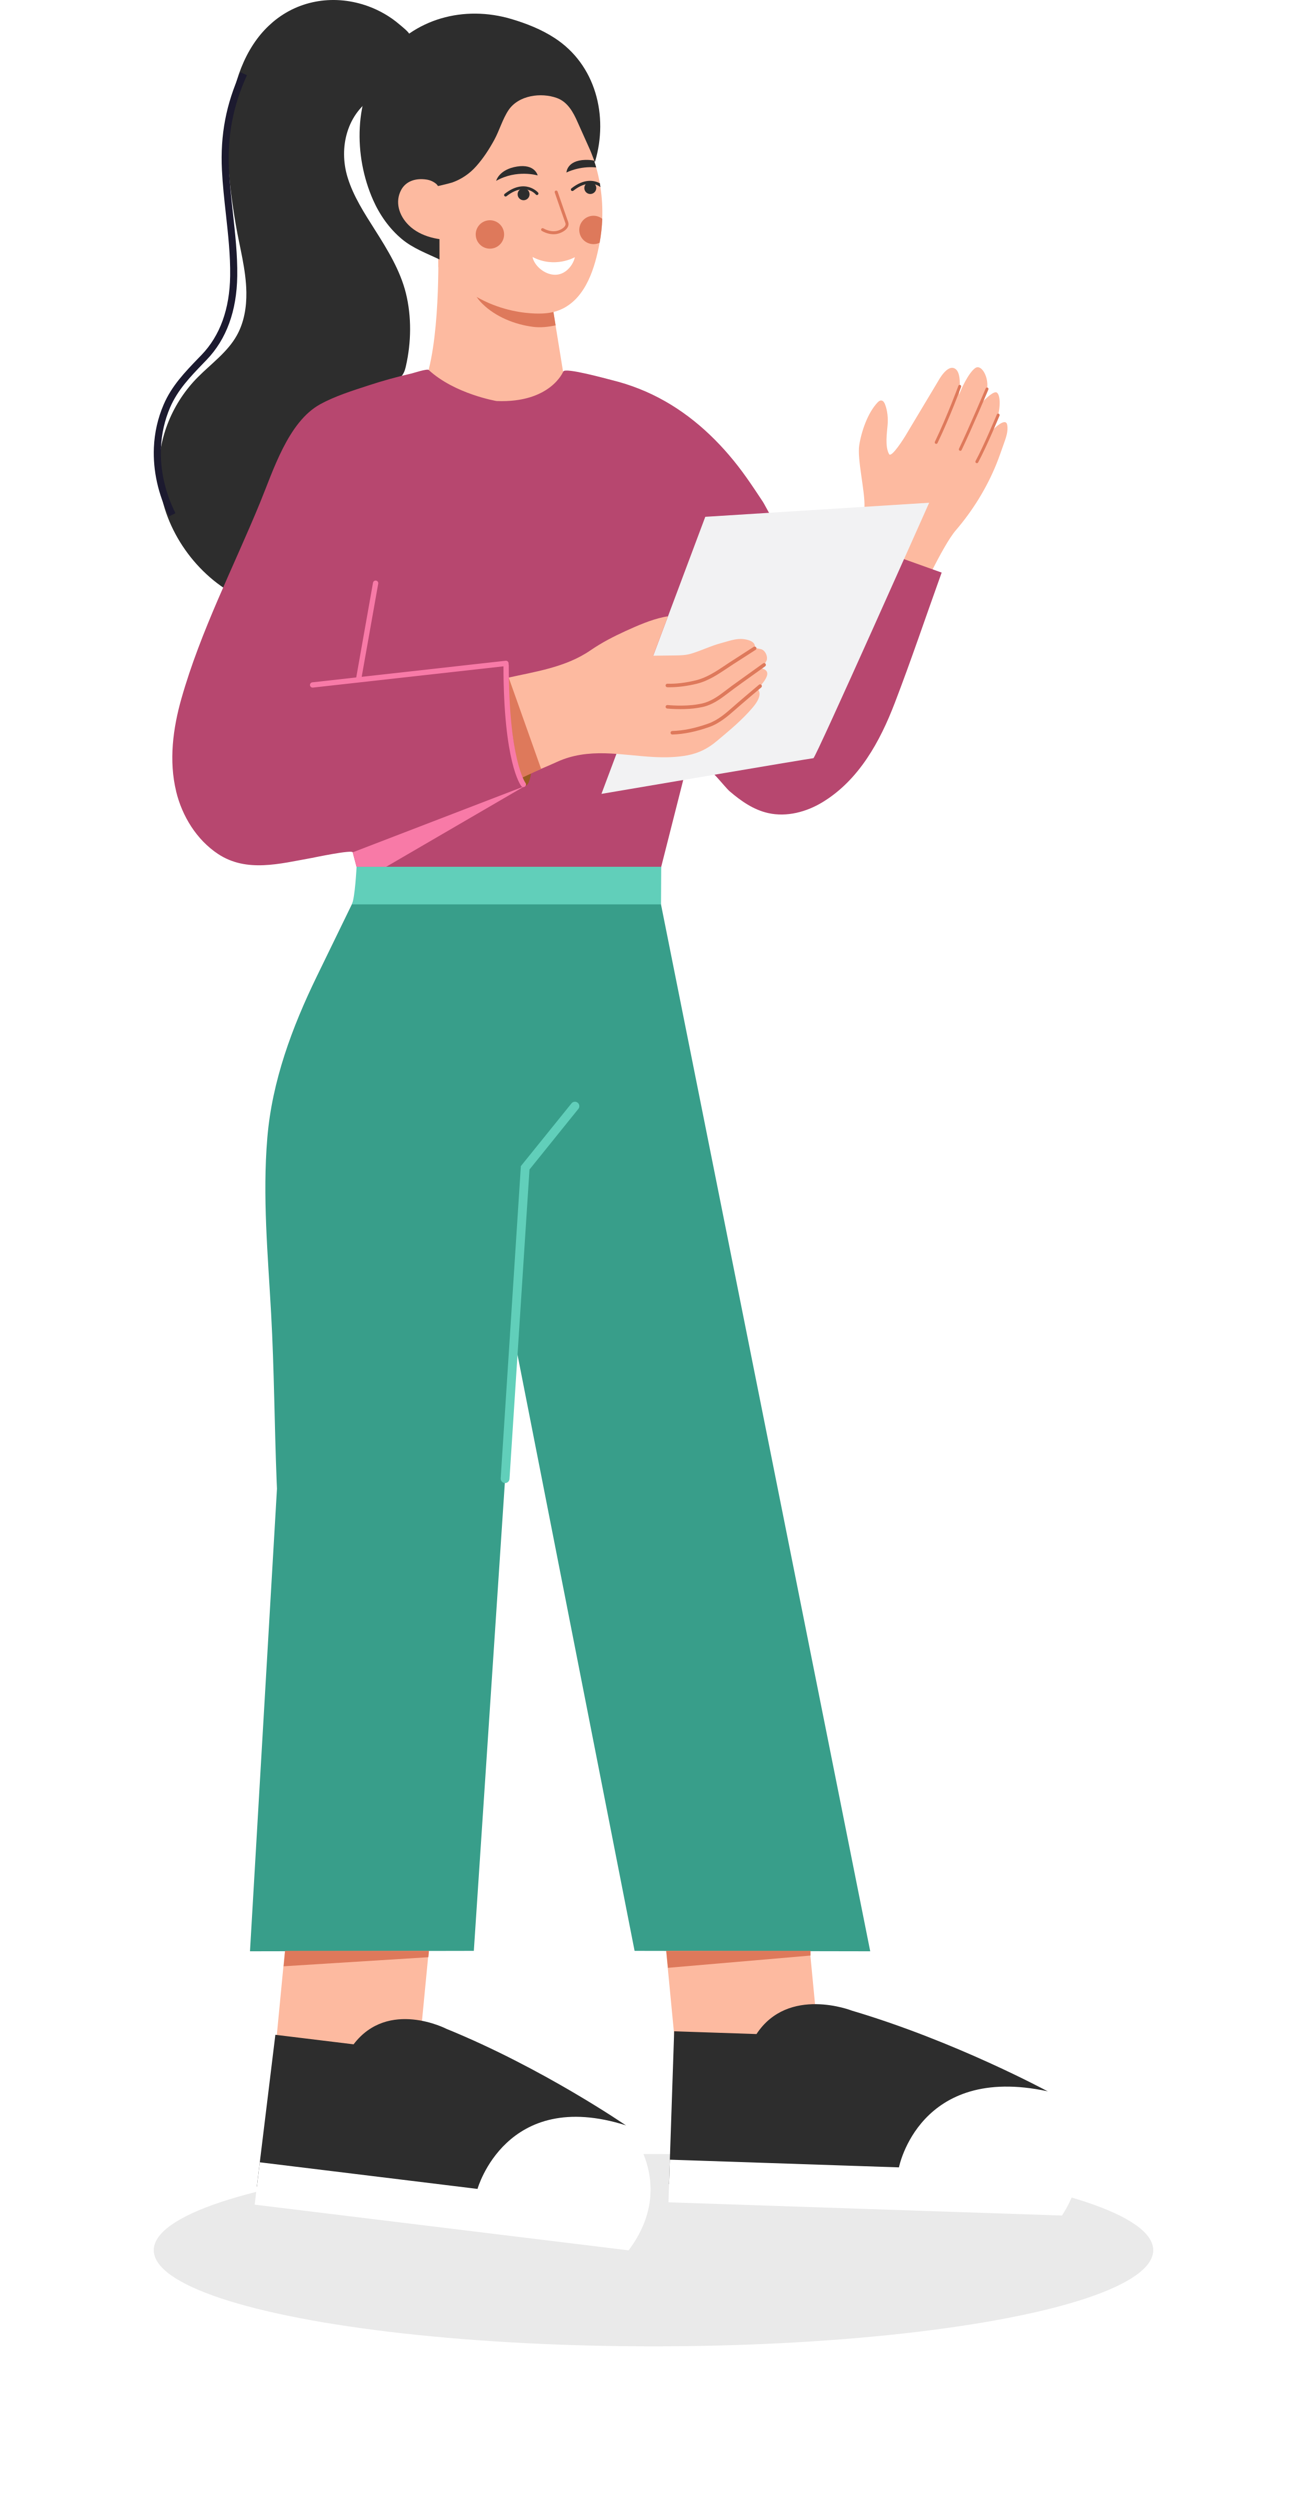 <svg width="34" height="65" viewBox="0 0 34 65" fill="none" xmlns="http://www.w3.org/2000/svg">
<g filter="url(#filter0_f_6211_1483)">
<ellipse cx="17" cy="58.5" rx="13" ry="2.5" fill="#2D2D2D" fill-opacity="0.1"/>
</g>
<path d="M21.992 14.453C21.992 14.453 22.469 13.581 22.488 13.181C22.506 12.78 22.294 11.934 22.352 11.573C22.409 11.212 22.574 10.732 22.827 10.465C22.854 10.436 22.889 10.407 22.929 10.412C22.977 10.417 23.007 10.468 23.024 10.514C23.087 10.678 23.105 10.871 23.09 11.045C23.073 11.256 23.017 11.611 23.129 11.806C23.192 11.916 23.541 11.35 23.541 11.35L24.411 9.898C24.411 9.898 24.648 9.449 24.852 9.59C25.055 9.731 24.925 10.335 24.953 10.254C24.995 10.138 25.178 9.715 25.363 9.573C25.547 9.432 25.785 9.902 25.642 10.239L25.559 10.451C25.559 10.451 25.804 10.184 25.912 10.199C26.021 10.215 26.077 10.63 25.838 11.164C25.838 11.164 26.157 10.839 26.2 11.04C26.235 11.209 26.165 11.39 26.11 11.545C26.047 11.72 25.988 11.897 25.918 12.069C25.663 12.695 25.302 13.277 24.864 13.787C24.513 14.195 23.88 15.593 23.88 15.593L21.992 14.452L21.992 14.453Z" fill="#FDBAA0"/>
<path d="M24.367 11.538C24.358 11.541 24.347 11.541 24.338 11.536C24.319 11.527 24.311 11.504 24.32 11.485C24.646 10.806 24.928 10.038 24.931 10.03C24.939 10.011 24.96 10.001 24.98 10.008C25 10.016 25.009 10.038 25.002 10.058C25 10.066 24.716 10.837 24.388 11.519C24.384 11.528 24.375 11.535 24.366 11.538L24.367 11.538Z" fill="#DE795B"/>
<path d="M24.994 11.719C24.985 11.722 24.974 11.722 24.965 11.717C24.946 11.708 24.938 11.685 24.947 11.666C25.212 11.114 25.638 10.107 25.642 10.097C25.65 10.077 25.672 10.069 25.692 10.077C25.711 10.086 25.72 10.108 25.711 10.128C25.707 10.138 25.281 11.146 25.015 11.7C25.011 11.71 25.003 11.716 24.993 11.72L24.994 11.719Z" fill="#DE795B"/>
<path d="M25.423 12.04C25.413 12.044 25.402 12.043 25.393 12.037C25.374 12.027 25.368 12.004 25.378 11.985C25.592 11.593 25.928 10.784 25.932 10.775C25.94 10.756 25.962 10.747 25.981 10.755C26 10.764 26.009 10.786 26.002 10.806C25.998 10.814 25.66 11.627 25.444 12.023C25.439 12.031 25.432 12.037 25.424 12.04H25.423Z" fill="#DE795B"/>
<path d="M14.689 9.919L14.379 8.006L11.396 6.233C11.396 6.233 11.481 8.625 11.087 9.835C11.087 9.835 11.931 11.129 12.1 11.045C12.269 10.96 14.013 10.82 14.098 10.792C14.182 10.764 14.688 9.919 14.688 9.919L14.689 9.919Z" fill="#FDBAA0"/>
<path d="M14.38 8.006C14.38 8.006 12.33 7.58 12.33 7.58C12.336 7.582 12.367 7.663 12.371 7.671C12.418 7.756 12.481 7.831 12.55 7.899C12.894 8.237 13.393 8.437 13.866 8.497C14.062 8.523 14.26 8.499 14.454 8.46L14.38 8.006V8.006Z" fill="#DE795B"/>
<path d="M11.087 5.547L11.397 6.233L11.404 6.944L11.651 7.134C12.75 8.287 14.16 8.147 14.16 8.147C14.324 8.137 14.485 8.098 14.633 8.026C15.251 7.723 15.479 6.948 15.596 6.322C15.597 6.318 15.598 6.314 15.598 6.31C15.636 6.105 15.658 5.897 15.666 5.689C15.677 5.413 15.661 5.137 15.619 4.864C15.614 4.831 15.609 4.798 15.603 4.764C15.578 4.626 15.547 4.489 15.509 4.353C15.492 4.294 15.474 4.234 15.454 4.176C15.454 4.175 15.454 4.175 15.454 4.174C15.146 3.244 15.401 3.026 14.978 2.604L14.78 2.21C14.78 2.21 13.85 2.069 13.681 2.069C13.512 2.069 12.525 2.632 12.525 2.632C12.525 2.632 11.2 4.151 11.172 4.236C11.143 4.32 11.087 5.547 11.087 5.547L11.087 5.547Z" fill="#FDBAA0"/>
<path d="M15.467 4.198C15.467 4.198 15.479 4.205 15.481 4.197C15.832 3.009 15.496 1.68 14.426 0.987C14.083 0.764 13.698 0.612 13.305 0.495C12.076 0.13 10.758 0.475 9.974 1.521C9.201 2.554 9.197 4.049 9.705 5.198C9.876 5.585 10.127 5.942 10.452 6.214C10.743 6.457 11.095 6.584 11.433 6.746L11.432 5.966C11.432 5.966 11.286 4.856 11.286 4.854C11.288 4.869 11.722 4.759 11.759 4.746C12.003 4.661 12.218 4.514 12.389 4.321C12.574 4.113 12.726 3.879 12.859 3.635C12.992 3.391 13.075 3.092 13.228 2.864C13.49 2.474 14.077 2.399 14.487 2.548C14.767 2.65 14.911 2.915 15.025 3.174C15.132 3.419 15.246 3.661 15.353 3.906C15.396 4.006 15.427 4.097 15.467 4.198L15.467 4.198Z" fill="#2D2D2D"/>
<path d="M10.651 0.901C10.664 0.852 10.421 0.661 10.391 0.635C10.153 0.431 9.877 0.272 9.583 0.164C8.73 -0.148 7.793 -0.017 7.096 0.575C6.945 0.704 6.807 0.851 6.688 1.011C6.141 1.745 5.952 2.734 5.929 3.635C5.91 4.374 6.01 5.11 6.133 5.838C6.233 6.423 6.399 7 6.409 7.598C6.415 7.985 6.35 8.382 6.16 8.721C5.918 9.154 5.498 9.452 5.148 9.804C4.495 10.46 4.116 11.366 4.132 12.293C4.154 13.55 4.95 14.796 6.037 15.42C6.037 15.42 7.95 11.735 7.978 11.706C8.268 11.417 8.647 11.183 8.97 10.932C9.232 10.729 9.494 10.525 9.756 10.322C9.979 10.149 10.369 9.949 10.499 9.699C10.529 9.642 10.545 9.578 10.56 9.514C10.699 8.902 10.71 8.236 10.559 7.624C10.412 7.031 10.082 6.494 9.758 5.983C9.481 5.545 9.192 5.104 9.041 4.608C8.805 3.832 9.027 2.94 9.751 2.505C10.314 2.168 10.651 0.903 10.651 0.902V0.901Z" fill="#2D2D2D"/>
<path d="M4.581 20.572C4.737 21.217 5.113 21.832 5.673 22.202C6.417 22.693 7.283 22.452 8.095 22.308C8.186 22.291 9.156 22.086 9.176 22.159L9.275 22.534L9.4 23.003H17.082L17.201 22.534L17.828 20.063C17.828 20.063 18.221 19.922 18.278 19.922C18.46 19.923 18.839 20.45 18.98 20.571C19.273 20.822 19.599 21.052 19.982 21.138C20.465 21.247 20.981 21.11 21.404 20.851C22.346 20.276 22.894 19.275 23.277 18.274C23.707 17.155 24.088 16.019 24.494 14.892L24.496 14.886L22.526 14.182C22.526 14.182 20.221 13.619 20.219 13.619C20.123 13.596 19.912 13.146 19.847 13.048C19.707 12.835 19.565 12.622 19.418 12.414C18.856 11.619 18.151 10.914 17.301 10.431C16.869 10.185 16.404 10.001 15.922 9.883C15.787 9.85 14.701 9.547 14.653 9.658C14.653 9.658 14.325 10.482 12.918 10.426C12.918 10.426 11.833 10.245 11.151 9.618C11.111 9.581 10.757 9.698 10.709 9.709C10.332 9.795 9.96 9.898 9.593 10.018C9.173 10.155 8.711 10.299 8.327 10.511C7.493 10.97 7.104 12.245 6.763 13.072C6.07 14.756 5.219 16.403 4.72 18.159C4.497 18.942 4.39 19.78 4.582 20.572H4.581Z" fill="#B7476F"/>
<path d="M24.171 13.07L18.347 13.436L15.646 20.639C15.646 20.639 21.104 19.711 21.16 19.711C21.216 19.711 24.171 13.07 24.171 13.07V13.07Z" fill="#F2F2F3"/>
<path d="M7.158 53.352L10.865 53.708L11.185 50.382L7.478 50.026L7.158 53.352Z" fill="#FDBAA0"/>
<path d="M21.004 50.037L17.297 50.394L17.617 53.72L21.323 53.363L21.004 50.037Z" fill="#FDBAA0"/>
<path d="M6.503 50.729L12.326 50.718L13.381 34.806L16.508 50.718L22.638 50.729L17.195 23.512L17.081 23.003H9.399C9.317 23.172 9.234 23.342 9.152 23.512C8.849 24.135 8.546 24.759 8.242 25.382C7.597 26.708 7.078 28.103 6.954 29.58C6.826 31.111 6.969 32.623 7.053 34.15C7.133 35.593 7.139 37.066 7.197 38.519C7.2 38.581 7.203 38.642 7.205 38.703L6.503 50.729H6.503Z" fill="#389E8A"/>
<path d="M13.14 38.556C13.2 38.556 13.25 38.509 13.254 38.448L13.774 30.405L15.045 28.829C15.085 28.78 15.078 28.708 15.028 28.668C14.979 28.628 14.906 28.636 14.867 28.685L13.549 30.317L13.547 30.354L13.025 38.434C13.021 38.497 13.069 38.551 13.132 38.556C13.134 38.556 13.137 38.556 13.139 38.556H13.14Z" fill="#61CFBA"/>
<path d="M11.435 4.887C11.428 4.887 11.37 4.802 11.361 4.793C11.29 4.727 11.195 4.682 11.088 4.667C10.804 4.626 10.556 4.715 10.437 4.936C10.271 5.242 10.374 5.602 10.634 5.856C10.944 6.161 11.434 6.263 11.906 6.236C11.906 6.236 12.252 5.803 12.22 5.752C12.189 5.702 11.969 4.963 11.875 4.938C11.781 4.912 11.437 4.887 11.435 4.887L11.435 4.887Z" fill="#FDBAA0"/>
<path d="M17.196 23.512L17.201 22.534H9.276C9.276 22.534 9.236 23.342 9.153 23.512H17.196Z" fill="#61CFBA"/>
<path d="M8.132 17.876C8.135 17.876 8.137 17.876 8.14 17.876L13.169 17.315C13.207 17.311 13.234 17.277 13.23 17.239C13.226 17.201 13.191 17.174 13.154 17.178L8.125 17.739C8.087 17.743 8.06 17.777 8.064 17.815C8.068 17.85 8.098 17.876 8.132 17.876Z" fill="#F87AA7"/>
<path d="M13.466 5.065C13.474 5.151 13.55 5.213 13.635 5.205C13.721 5.197 13.783 5.121 13.775 5.036C13.767 4.95 13.691 4.888 13.606 4.896C13.52 4.904 13.457 4.98 13.466 5.065Z" fill="#2D2D2D"/>
<path d="M13.972 5.071C13.98 5.07 13.987 5.067 13.993 5.062C14.01 5.048 14.012 5.023 13.998 5.007C13.995 5.003 13.66 4.622 13.128 5.04C13.111 5.053 13.108 5.078 13.122 5.095C13.135 5.111 13.159 5.114 13.176 5.101C13.65 4.729 13.927 5.043 13.939 5.057C13.947 5.067 13.96 5.072 13.972 5.071L13.972 5.071Z" fill="#2D2D2D"/>
<path d="M15.201 4.903C15.209 4.989 15.285 5.051 15.37 5.043C15.456 5.035 15.518 4.959 15.511 4.874C15.502 4.788 15.427 4.726 15.341 4.734C15.255 4.742 15.193 4.818 15.201 4.903Z" fill="#2D2D2D"/>
<path d="M14.859 4.952C14.872 4.969 14.897 4.971 14.914 4.958C15.27 4.678 15.515 4.787 15.62 4.864C15.615 4.831 15.609 4.798 15.604 4.764C15.459 4.688 15.201 4.633 14.865 4.897C14.849 4.91 14.845 4.935 14.859 4.952H14.859Z" fill="#2D2D2D"/>
<path d="M13.987 4.561C13.987 4.561 13.444 4.397 12.907 4.702C12.907 4.702 12.977 4.406 13.448 4.33C13.919 4.255 13.987 4.56 13.987 4.56V4.561Z" fill="#2D2D2D"/>
<path d="M14.736 4.485C14.736 4.485 15.069 4.31 15.509 4.353C15.492 4.294 15.474 4.234 15.454 4.176C15.389 4.162 15.312 4.154 15.222 4.157C14.745 4.171 14.735 4.484 14.735 4.484L14.736 4.485Z" fill="#2D2D2D"/>
<path d="M12.378 6.142C12.404 6.344 12.589 6.488 12.791 6.462C12.993 6.436 13.136 6.251 13.111 6.048C13.085 5.846 12.9 5.703 12.697 5.729C12.495 5.755 12.352 5.94 12.378 6.142Z" fill="#DE795B"/>
<path d="M15.072 6.025C15.098 6.227 15.283 6.37 15.486 6.344C15.526 6.339 15.564 6.328 15.599 6.31C15.637 6.105 15.66 5.897 15.668 5.689C15.592 5.629 15.494 5.599 15.392 5.612C15.189 5.638 15.046 5.823 15.072 6.025Z" fill="#DE795B"/>
<path d="M14.49 6.081C14.504 6.078 14.518 6.075 14.532 6.071C14.615 6.047 14.728 5.987 14.771 5.902C14.793 5.86 14.796 5.814 14.78 5.77C14.71 5.575 14.642 5.375 14.575 5.182C14.551 5.115 14.528 5.047 14.505 4.979C14.497 4.959 14.475 4.949 14.455 4.956C14.435 4.963 14.424 4.985 14.431 5.005C14.454 5.073 14.478 5.14 14.501 5.208C14.568 5.401 14.637 5.601 14.707 5.797C14.716 5.821 14.714 5.844 14.702 5.867C14.672 5.926 14.581 5.976 14.51 5.997C14.357 6.042 14.209 5.978 14.134 5.936C14.115 5.926 14.091 5.932 14.081 5.951C14.071 5.97 14.077 5.994 14.096 6.004C14.228 6.079 14.366 6.105 14.49 6.082L14.49 6.081Z" fill="#DE795B"/>
<path d="M14.955 6.686C14.955 6.686 14.435 6.987 13.851 6.68C13.856 6.683 13.864 6.726 13.866 6.732C13.883 6.779 13.907 6.823 13.935 6.863C14.059 7.039 14.293 7.174 14.516 7.137C14.735 7.101 14.907 6.895 14.955 6.686H14.955Z" fill="white"/>
<path d="M13.482 20.267C13.488 20.279 13.493 20.291 13.499 20.304C13.514 20.338 13.529 20.372 13.555 20.399C13.623 20.471 13.707 20.437 13.745 20.357C13.792 20.257 13.812 20.14 13.822 20.031L13.482 20.266V20.267Z" fill="#995B22"/>
<path d="M13.17 17.629C13.926 17.459 14.71 17.354 15.363 16.906C15.648 16.71 15.953 16.552 16.268 16.408C16.589 16.262 16.924 16.114 17.27 16.041C17.306 16.034 17.341 16.027 17.377 16.023L16.993 17.047C17.186 17.045 17.379 17.042 17.572 17.04C17.71 17.038 17.845 17.034 17.979 16.994C18.25 16.913 18.501 16.786 18.776 16.715C18.962 16.666 19.151 16.591 19.347 16.616C19.475 16.632 19.677 16.686 19.633 16.855C19.637 16.837 19.799 16.876 19.813 16.882C19.915 16.922 19.97 17.063 19.948 17.155C19.942 17.184 19.827 17.378 19.81 17.376C19.81 17.376 20.007 17.404 19.95 17.573C19.894 17.741 19.697 17.91 19.697 17.91C19.697 17.91 19.894 18.023 19.585 18.389C19.307 18.718 18.973 18.992 18.644 19.268C18.418 19.458 18.179 19.579 17.89 19.635C17.598 19.691 17.298 19.696 17.002 19.68C16.581 19.658 16.163 19.595 15.741 19.584C15.31 19.573 14.888 19.625 14.493 19.806C14.224 19.93 13.947 20.039 13.676 20.161C13.676 20.161 13.085 18.332 13.169 17.629L13.17 17.629Z" fill="#FDBAA0"/>
<path d="M17.421 17.867C17.639 17.867 17.882 17.836 18.129 17.775C18.424 17.702 18.674 17.535 18.915 17.374C18.97 17.337 19.026 17.3 19.081 17.264C19.273 17.141 19.465 17.017 19.657 16.894C19.678 16.88 19.684 16.851 19.671 16.83C19.657 16.809 19.628 16.803 19.607 16.816C19.415 16.94 19.224 17.064 19.032 17.187C18.975 17.223 18.919 17.26 18.864 17.298C18.629 17.454 18.386 17.617 18.106 17.686C17.845 17.75 17.587 17.782 17.362 17.775C17.336 17.774 17.315 17.794 17.314 17.82C17.314 17.845 17.334 17.866 17.359 17.867C17.379 17.867 17.4 17.868 17.421 17.868L17.421 17.867Z" fill="#DE795B"/>
<path d="M17.702 18.436C17.841 18.436 18.004 18.429 18.157 18.403C18.24 18.389 18.315 18.375 18.389 18.349C18.583 18.282 18.749 18.165 18.872 18.071C19.02 17.957 19.172 17.848 19.305 17.751C19.505 17.608 19.705 17.464 19.905 17.322C19.925 17.307 19.93 17.278 19.915 17.257C19.901 17.237 19.872 17.232 19.851 17.247C19.651 17.39 19.451 17.533 19.252 17.677C19.117 17.773 18.965 17.883 18.816 17.998C18.698 18.088 18.54 18.2 18.359 18.262C18.291 18.286 18.223 18.298 18.141 18.312C17.791 18.372 17.369 18.33 17.365 18.329C17.34 18.328 17.317 18.345 17.315 18.37C17.312 18.396 17.331 18.418 17.356 18.421C17.366 18.422 17.511 18.436 17.701 18.436H17.702Z" fill="#DE795B"/>
<path d="M17.489 19.096H17.491C17.79 19.087 18.104 19.023 18.452 18.9C18.723 18.803 18.936 18.617 19.142 18.436C19.174 18.407 19.207 18.378 19.24 18.35C19.433 18.184 19.622 18.023 19.803 17.872C19.822 17.856 19.825 17.827 19.809 17.807C19.792 17.788 19.763 17.785 19.744 17.802C19.563 17.953 19.373 18.114 19.18 18.28C19.147 18.309 19.114 18.338 19.081 18.367C18.872 18.55 18.676 18.723 18.421 18.813C18.082 18.933 17.777 18.996 17.488 19.004C17.462 19.005 17.443 19.026 17.443 19.051C17.444 19.076 17.465 19.096 17.489 19.096Z" fill="#DE795B"/>
<path d="M13.233 17.615L14.076 19.988L13.511 20.252L13.104 17.644L13.233 17.615Z" fill="#DE795B"/>
<path d="M13.614 20.463C13.629 20.463 13.644 20.459 13.656 20.448C13.686 20.425 13.692 20.382 13.668 20.352C13.664 20.346 13.235 19.751 13.235 17.297C13.235 17.26 13.204 17.229 13.166 17.229C13.128 17.229 13.097 17.26 13.097 17.297C13.097 19.819 13.541 20.413 13.56 20.437C13.573 20.454 13.594 20.463 13.614 20.463V20.463Z" fill="#F87AA7"/>
<path d="M11.143 50.883L7.379 51.119L7.417 50.718H11.159L11.143 50.883Z" fill="#DE795B"/>
<path d="M21.085 50.84L17.375 51.159L17.332 50.718H21.085V50.84Z" fill="#DE795B"/>
<path d="M13.652 20.437L9.175 22.159L9.275 22.534H10.047L13.652 20.437Z" fill="#F87AA7"/>
<path d="M9.335 17.693C9.367 17.693 9.396 17.669 9.402 17.636L9.839 15.174C9.846 15.136 9.821 15.101 9.783 15.094C9.746 15.087 9.71 15.112 9.703 15.15L9.267 17.612C9.26 17.649 9.285 17.685 9.322 17.692C9.327 17.693 9.331 17.693 9.335 17.693Z" fill="#F87AA7"/>
<path d="M4.4 13.424L4.564 13.342C4.293 12.798 4.162 12.21 4.187 11.643C4.203 11.275 4.284 10.922 4.426 10.591C4.623 10.135 4.951 9.795 5.297 9.436L5.376 9.354C5.891 8.818 6.159 8.085 6.172 7.175C6.18 6.633 6.118 6.079 6.059 5.542C6.018 5.17 5.975 4.785 5.957 4.409C5.913 3.531 6.062 2.751 6.424 1.955L6.256 1.879C5.881 2.703 5.728 3.51 5.773 4.419C5.792 4.799 5.834 5.187 5.876 5.563C5.934 6.093 5.995 6.642 5.987 7.173C5.975 8.034 5.725 8.725 5.243 9.227L5.164 9.308C4.806 9.68 4.467 10.031 4.257 10.518C4.106 10.869 4.02 11.245 4.003 11.634C3.977 12.233 4.114 12.852 4.399 13.424H4.4Z" fill="#1C1A2F"/>
<path d="M7.153 52.982L6.681 56.847C6.681 56.847 13.39 57.313 13.426 57.336C13.462 57.359 15.622 56.213 15.648 56.161C15.674 56.108 16.283 55.256 16.283 55.256C16.283 55.256 14.116 53.764 11.617 52.747C11.617 52.747 10.101 51.961 9.198 53.148L7.163 52.9L7.153 52.982L7.153 52.982Z" fill="#2D2D2D"/>
<path d="M6.625 57.316L6.759 56.215L12.422 56.907C12.422 56.907 13.161 54.262 16.284 55.255C16.284 55.255 17.677 56.731 16.353 58.504L6.625 57.316L6.625 57.316Z" fill="white"/>
<path d="M17.535 52.892L17.404 56.782C17.404 56.782 24.431 56.669 24.471 56.689C24.511 56.708 26.652 55.38 26.674 55.326C26.697 55.272 27.251 54.369 27.251 54.369C27.251 54.369 24.855 53.07 22.16 52.272C22.16 52.272 20.508 51.62 19.679 52.881L17.538 52.809L17.535 52.891L17.535 52.892Z" fill="#2D2D2D"/>
<path d="M17.389 57.255L17.426 56.147L23.385 56.347C23.385 56.347 23.908 53.649 27.251 54.369C27.251 54.369 28.839 55.719 27.626 57.599L17.388 57.255L17.389 57.255Z" fill="white"/>
<defs>
<filter id="filter0_f_6211_1483" x="0" y="52" width="34" height="13" filterUnits="userSpaceOnUse" color-interpolation-filters="sRGB">
<feFlood flood-opacity="0" result="BackgroundImageFix"/>
<feBlend mode="normal" in="SourceGraphic" in2="BackgroundImageFix" result="shape"/>
<feGaussianBlur stdDeviation="2" result="effect1_foregroundBlur_6211_1483"/>
</filter>
</defs>
</svg>
